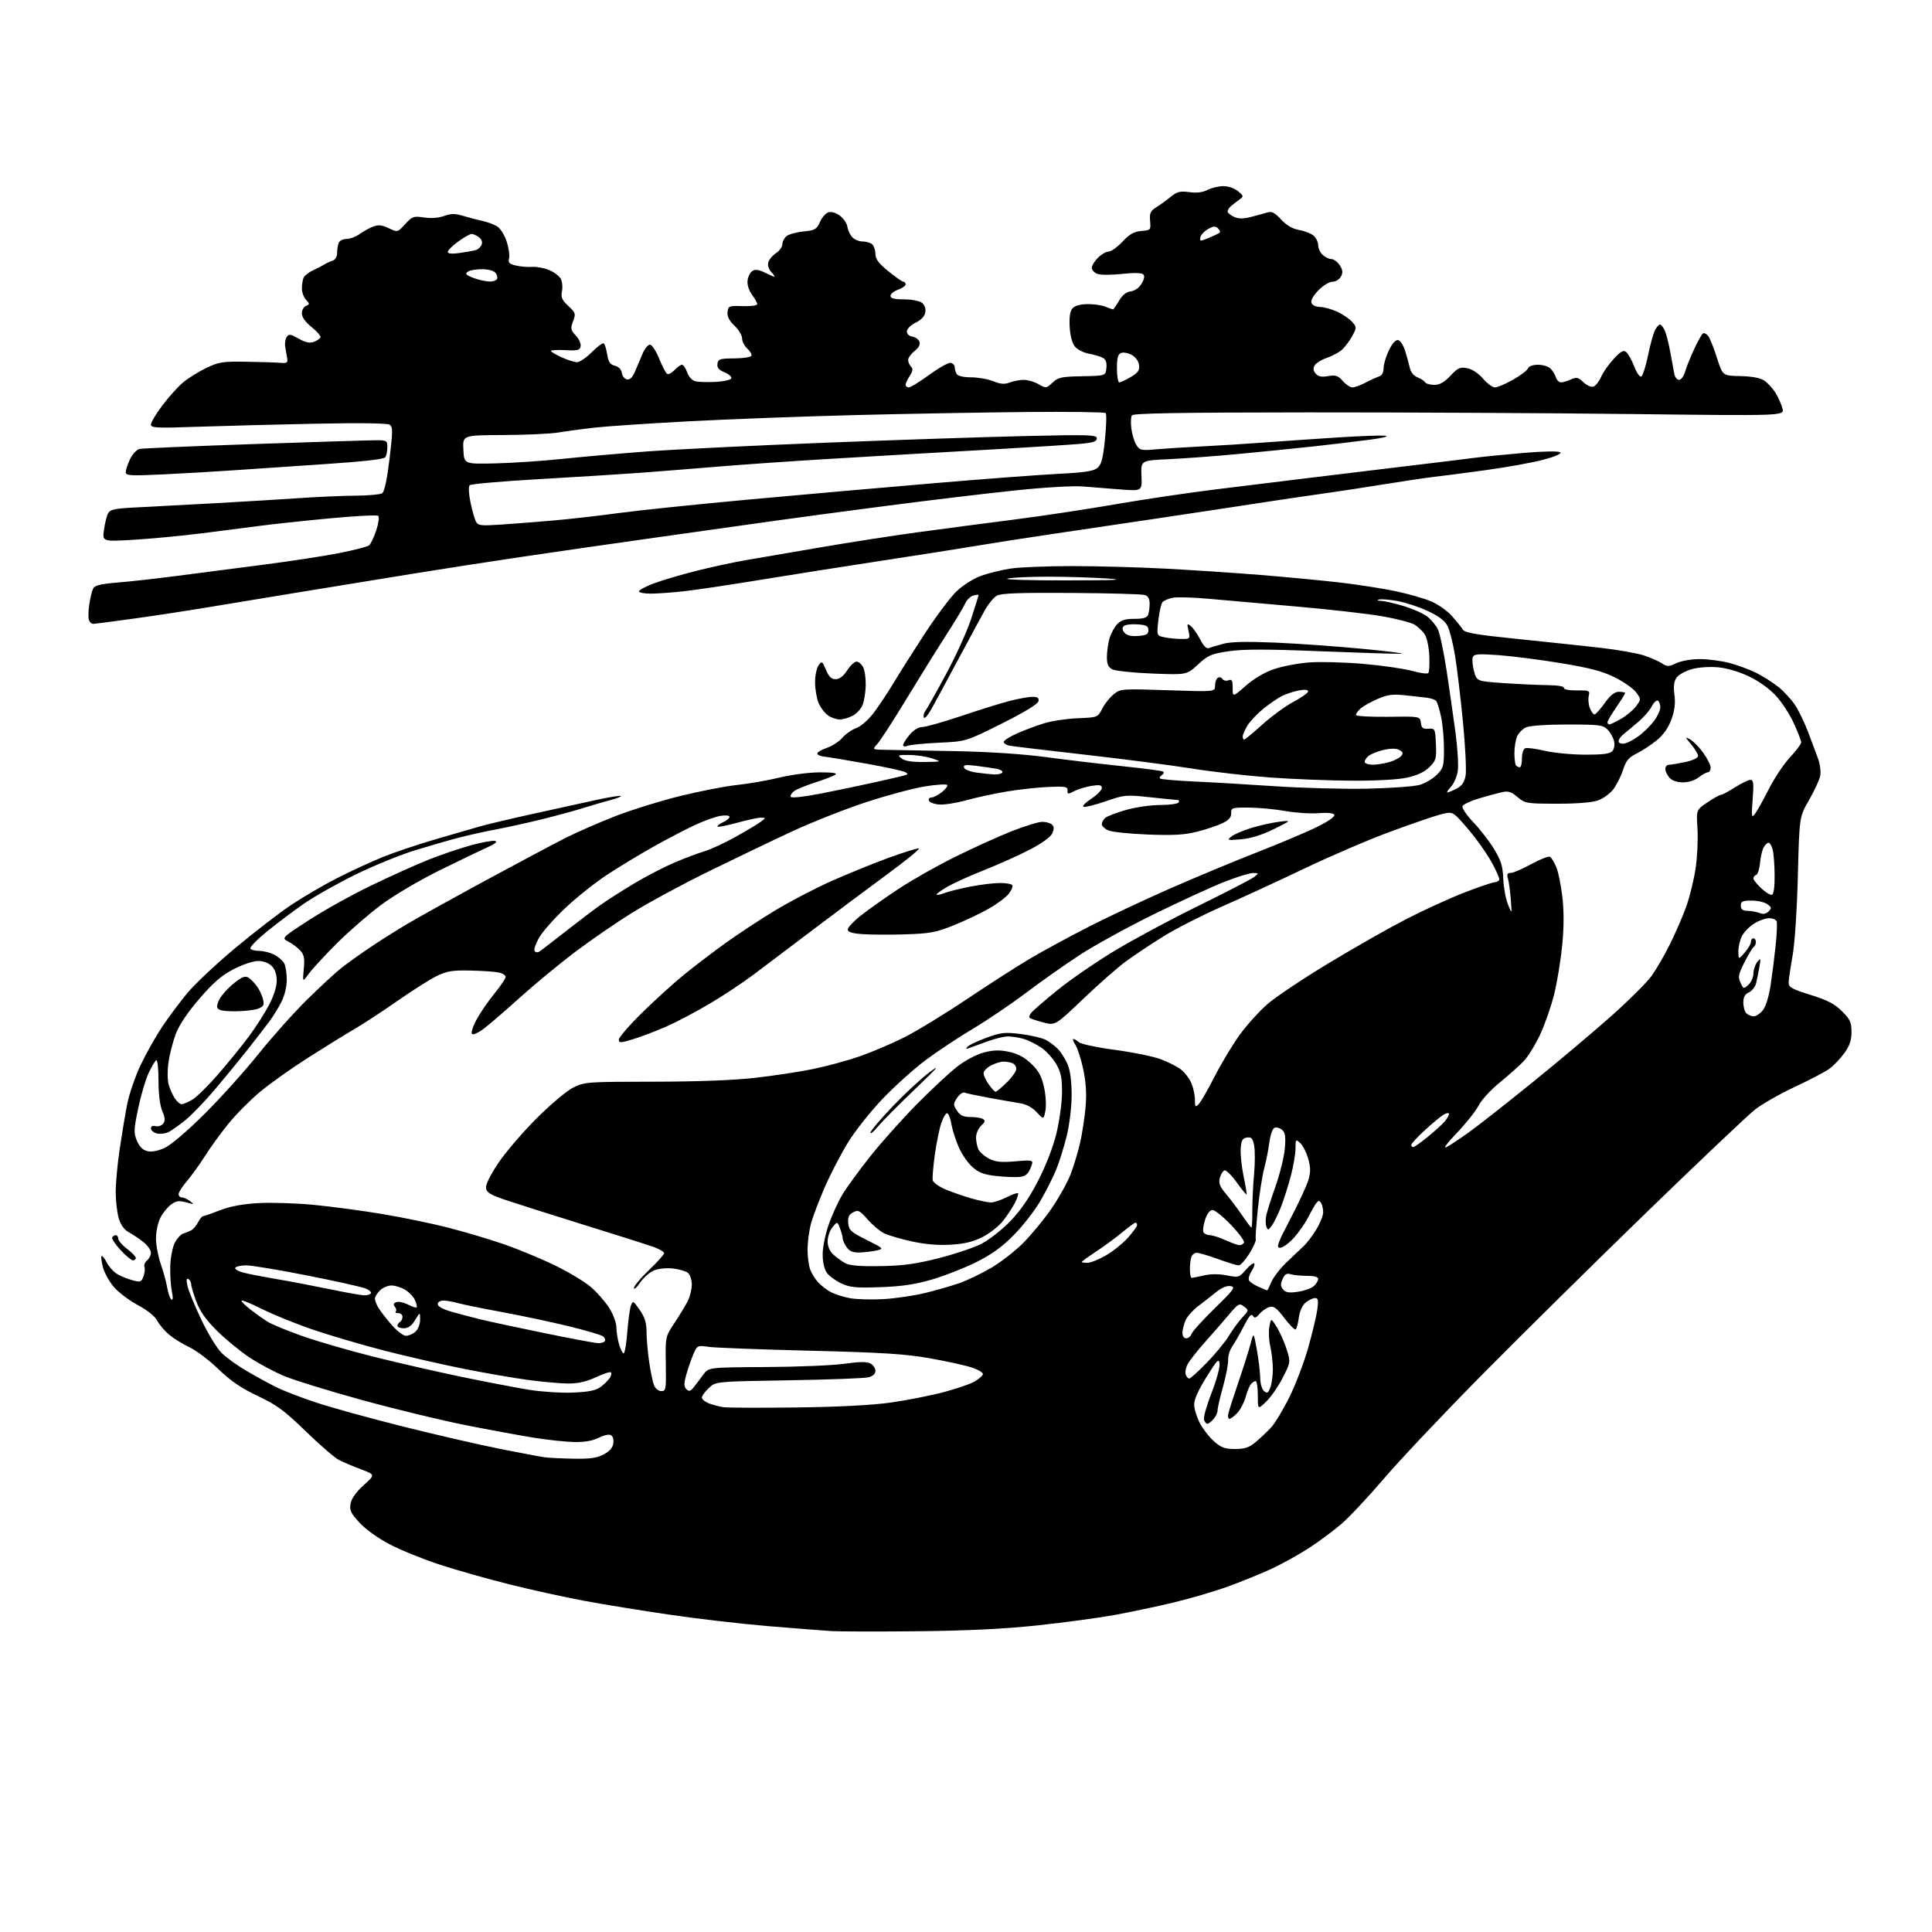 <?xml version="1.0" encoding="UTF-8" standalone="no"?>
<svg 
  version="1.1" 
  xmlns="http://www.w3.org/2000/svg" 
  xmlns:xlink="http://www.w3.org/1999/xlink" 
  xmlns:svg="http://www.w3.org/2000/svg"
  xmlns:rdf="http://www.w3.org/1999/02/22-rdf-syntax-ns#"
  xmlns:cc="http://creativecommons.org/ns#"
  xmlns:dc="http://purl.org/dc/elements/1.1/"
  viewBox="0 0 768 768"
  width="768"
  height="768"
>
<style>svg {background-color: white; }</style>"
<path stroke="none" fill="black" fill-rule="evenodd" d="M365.00,648.44C349.32,648.61 333.80,648.58 330.50,648.38C327.20,648.17 315.97,647.29 305.55,646.43C295.13,645.56 277.58,643.54 266.55,641.92C255.52,640.31 240.20,637.83 232.50,636.40C224.80,634.98 211.30,632.01 202.50,629.81C193.70,627.61 181.21,624.07 174.75,621.95C168.28,619.83 159.42,616.24 155.04,613.96C150.34,611.52 145.40,607.99 142.94,605.32C139.37,601.45 138.87,600.37 139.38,597.66C139.76,595.62 141.60,593.03 144.58,590.36C149.20,586.22 149.20,586.22 143.52,584.09C140.39,582.92 136.44,581.24 134.73,580.36C133.02,579.48 127.09,574.35 121.56,568.98C113.07,560.73 110.10,558.54 102.50,554.94C95.86,551.80 91.74,548.99 86.80,544.23C83.12,540.68 77.94,536.77 75.30,535.54C72.66,534.31 69.02,532.06 67.21,530.54C65.41,529.01 63.27,526.49 62.47,524.94C61.59,523.25 58.61,520.84 54.99,518.91C51.67,517.15 47.42,513.99 45.54,511.91C43.65,509.82 41.60,506.24 40.99,503.96C40.37,501.67 40.09,499.58 40.36,499.31C40.63,499.04 41.54,500.14 42.38,501.76C43.21,503.38 44.96,505.40 46.26,506.25C47.57,507.11 50.31,508.27 52.37,508.84C55.84,509.79 56.16,509.70 57.02,507.44C57.53,506.11 57.71,504.41 57.43,503.67C57.14,502.93 57.60,501.74 58.45,501.04C59.30,500.33 60.00,498.95 60.00,497.97C60.00,496.98 58.71,495.13 57.13,493.84C55.55,492.55 52.94,490.79 51.33,489.92C49.37,488.85 48.02,487.02 47.21,484.30C46.54,482.08 46.00,477.40 46.00,473.88C45.99,470.37 46.69,462.77 47.54,457.00C48.39,451.23 49.74,443.12 50.54,439.00C51.35,434.88 53.80,427.75 56.00,423.16C58.20,418.57 62.03,411.79 64.51,408.09C66.99,404.39 71.44,398.43 74.39,394.85C77.35,391.27 85.92,383.20 93.45,376.92C100.98,370.64 110.97,362.93 115.65,359.80C120.34,356.66 128.52,351.87 133.84,349.16C139.15,346.44 147.32,342.65 152.00,340.74C156.68,338.84 166.35,335.59 173.50,333.52C180.65,331.46 188.53,329.18 191.00,328.45C193.47,327.73 202.70,325.54 211.50,323.60C220.30,321.66 231.73,319.15 236.90,318.02C242.07,316.89 246.50,316.17 246.75,316.42C247.00,316.67 245.24,317.37 242.85,317.99C240.46,318.61 235.80,319.97 232.50,321.01C229.20,322.06 221.86,324.07 216.19,325.49C210.53,326.90 202.20,328.75 197.69,329.60C193.19,330.45 186.35,331.96 182.50,332.96C178.65,333.96 170.78,336.23 165.00,338.00C159.22,339.77 148.65,344.07 141.50,347.57C134.35,351.06 125.06,356.30 120.85,359.21C116.65,362.12 110.00,367.11 106.08,370.31C102.16,373.51 99.22,376.54 99.54,377.06C99.86,377.58 101.46,378.00 103.11,378.00C104.75,378.00 107.41,378.68 109.02,379.51C110.63,380.34 112.40,381.89 112.97,382.94C113.54,384.00 114.00,386.94 114.00,389.47C114.00,392.21 113.13,395.79 111.86,398.29C110.68,400.61 108.54,404.07 107.11,406.00C105.67,407.93 101.85,412.88 98.61,417.00C95.36,421.12 89.45,428.34 85.47,433.04C81.48,437.73 76.26,443.18 73.86,445.13C71.46,447.09 68.45,449.25 67.16,449.93C65.87,450.61 63.73,450.90 62.41,450.57C61.08,450.23 60.00,449.34 60.00,448.57C60.00,447.73 60.71,447.37 61.82,447.66C62.82,447.92 64.17,447.50 64.83,446.71C65.75,445.59 65.68,444.48 64.51,441.67C63.56,439.41 63.00,434.87 63.00,429.47C63.00,424.75 62.60,421.13 62.12,421.43C61.63,421.73 60.25,424.05 59.06,426.59C57.87,429.14 56.01,435.44 54.93,440.60C53.17,449.02 53.12,450.35 54.42,453.46C55.38,455.76 56.75,457.15 58.50,457.59C60.17,458.01 62.65,457.57 65.31,456.38C67.82,455.26 74.14,449.91 81.10,443.01C87.48,436.68 97.21,425.88 102.73,419.00C108.25,412.12 116.98,402.36 122.13,397.31C127.28,392.25 133.30,386.68 135.50,384.94C137.70,383.20 142.69,379.61 146.59,376.96C150.49,374.32 157.24,370.04 161.59,367.46C165.94,364.87 180.11,357.01 193.07,349.98C206.04,342.95 220.43,335.30 225.06,332.97C229.68,330.65 238.63,326.75 244.95,324.30C251.27,321.86 262.75,318.31 270.47,316.41C278.19,314.51 288.32,312.54 293.00,312.04C297.68,311.54 305.32,310.21 310.00,309.07C314.74,307.92 321.82,307.02 326.00,307.02C331.23,307.03 333.05,307.33 332.00,308.00C331.18,308.54 327.57,309.91 324.00,311.06C320.43,312.20 316.67,313.75 315.65,314.50C314.63,315.25 314.05,316.28 314.36,316.78C314.69,317.31 319.94,316.71 326.71,315.37C333.20,314.09 342.77,312.09 348.00,310.92C353.23,309.75 358.36,308.56 359.41,308.28C361.04,307.84 361.10,307.63 359.80,306.91C358.96,306.44 352.02,304.93 344.39,303.56C336.75,302.19 329.25,300.94 327.72,300.78C326.19,300.63 324.92,300.07 324.90,299.54C324.87,299.01 326.57,298.00 328.68,297.29C330.78,296.57 333.58,294.76 334.89,293.25C336.21,291.74 338.69,290.01 340.39,289.42C342.16,288.81 345.12,286.22 347.26,283.42C349.33,280.71 352.90,275.35 355.20,271.50C357.50,267.65 363.05,258.88 367.54,252.00C372.03,245.12 377.66,237.59 380.05,235.25C382.57,232.79 386.67,230.15 389.78,228.98C392.74,227.88 398.16,226.54 401.83,226.00C405.50,225.47 416.38,225.03 426.00,225.03C435.62,225.02 452.27,225.47 463.00,226.03C473.73,226.59 490.82,227.73 501.00,228.55C511.18,229.37 525.27,230.71 532.32,231.52C539.36,232.33 549.36,233.88 554.54,234.96C559.72,236.04 566.21,237.89 568.97,239.08C571.73,240.27 575.45,242.91 577.24,244.95C579.03,246.99 580.95,249.38 581.50,250.27C582.29,251.54 586.79,252.32 603.00,253.97C614.27,255.12 629.19,256.71 636.14,257.50C643.09,258.30 650.94,259.68 653.59,260.58C656.23,261.48 659.43,262.89 660.70,263.72C662.76,265.07 663.35,265.06 666.40,263.61C668.33,262.70 672.34,262.00 675.69,262.00C678.93,262.00 684.22,262.69 687.45,263.53C690.69,264.37 695.51,266.16 698.18,267.50C700.85,268.84 704.81,271.36 706.97,273.10C709.14,274.84 712.10,278.06 713.55,280.26C715.01,282.46 717.33,287.24 718.70,290.88C720.08,294.52 721.87,299.29 722.68,301.49C723.49,303.68 723.89,306.79 723.57,308.40C723.25,310.01 721.25,314.34 719.13,318.01C715.27,324.70 715.27,324.70 714.68,348.10C714.32,361.87 713.45,375.00 712.56,380.00C711.72,384.68 711.03,389.46 711.02,390.63C711.00,392.44 712.32,393.18 719.72,395.48C726.48,397.59 729.29,399.05 732.22,401.98C735.47,405.23 736.00,406.40 736.00,410.23C736.00,413.58 735.27,415.71 733.09,418.72C731.49,420.93 728.79,423.72 727.10,424.93C725.41,426.13 719.20,429.38 713.31,432.13C707.42,434.89 700.33,438.95 697.55,441.14C694.77,443.34 675.62,461.48 655.00,481.47C634.38,501.46 604.89,530.56 589.47,546.15C574.06,561.74 556.42,580.40 550.27,587.61C544.12,594.82 536.48,602.98 533.30,605.73C530.11,608.49 524.20,612.87 520.16,615.48C516.12,618.08 509.43,621.78 505.28,623.70C501.13,625.61 493.41,628.75 488.12,630.67C482.83,632.59 473.10,635.45 466.50,637.03C459.90,638.60 449.32,640.84 443.00,641.99C436.68,643.14 422.95,644.99 412.50,646.11C399.31,647.52 384.79,648.23 365.00,648.44zM228.02,579.85C234.61,579.97 237.32,579.58 240.02,578.14C242.42,576.85 243.60,575.46 243.82,573.63C244.01,571.99 243.57,570.77 242.66,570.42C241.85,570.11 239.68,570.64 237.84,571.59C235.67,572.72 232.40,573.29 228.50,573.24C225.20,573.19 218.00,572.43 212.50,571.56C207.00,570.68 194.62,568.41 185.00,566.50C175.38,564.59 156.93,560.12 144.00,556.56C131.07,553.01 117.20,548.74 113.17,547.07C109.14,545.41 102.82,542.04 99.14,539.59C95.45,537.14 89.66,532.39 86.28,529.03C81.88,524.68 79.53,521.36 78.06,517.43C76.93,514.40 76.00,511.29 76.00,510.52C76.00,509.75 75.50,508.81 74.89,508.43C74.12,507.95 74.00,508.76 74.51,511.12C74.91,512.98 77.37,519.00 79.98,524.50C82.58,530.00 86.24,536.00 88.11,537.83C89.97,539.67 94.42,542.88 98.00,544.96C101.58,547.05 106.77,549.90 109.55,551.29C112.32,552.69 119.44,555.45 125.37,557.43C131.29,559.41 146.79,563.71 159.82,566.97C172.84,570.24 190.25,574.25 198.50,575.90C206.75,577.54 214.85,579.07 216.50,579.29C218.15,579.52 223.33,579.77 228.02,579.85zM490.96,576.00C494.83,576.00 496.53,575.43 499.14,573.25C500.95,571.74 503.69,569.15 505.23,567.50C506.77,565.85 510.04,560.45 512.50,555.50C514.96,550.55 518.33,541.72 519.99,535.89C521.64,530.05 523.29,523.19 523.64,520.64C524.15,516.87 523.99,516.00 522.75,516.00C521.91,516.00 520.24,516.79 519.05,517.76C517.69,518.86 516.66,521.12 516.30,523.78C515.99,526.13 515.42,528.24 515.04,528.48C514.65,528.71 512.63,526.67 510.54,523.93C507.50,519.93 506.32,519.07 504.62,519.56C503.45,519.90 501.68,521.12 500.68,522.28C499.24,523.96 498.69,524.12 498.03,523.04C497.43,522.08 496.41,523.24 494.47,527.10C492.97,530.07 490.91,533.68 489.90,535.11C488.89,536.55 488.12,539.03 488.20,540.61C488.27,542.20 487.36,546.98 486.17,551.23C484.98,555.48 484.00,559.72 484.00,560.65C484.00,561.58 483.26,563.17 482.35,564.17C481.43,565.18 480.36,566.00 479.95,566.00C479.55,566.00 478.95,565.30 478.62,564.45C478.29,563.60 479.62,558.82 481.57,553.83C483.52,548.84 484.97,543.58 484.80,542.13C484.54,539.82 483.89,540.48 479.56,547.45C476.26,552.74 474.64,556.41 474.70,558.46C474.75,560.15 475.78,563.43 476.98,565.74C478.19,568.05 480.72,571.31 482.62,572.97C485.45,575.46 486.94,576.00 490.96,576.00zM488.71,564.00C488.19,564.00 488.01,562.99 488.32,561.75C488.62,560.51 490.47,554.77 492.44,549.00C494.40,543.23 496.53,536.48 497.17,534.00C498.34,529.50 498.34,529.50 499.61,536.50C500.31,540.35 500.90,545.36 500.94,547.63C500.97,549.99 501.63,552.28 502.48,552.99C503.71,554.01 504.14,553.76 504.98,551.54C505.54,550.07 505.99,546.76 505.98,544.18C505.96,541.61 505.50,537.54 504.95,535.15C504.40,532.76 504.24,529.24 504.60,527.34C505.25,523.87 505.25,523.87 507.61,527.68C508.91,529.78 510.66,533.75 511.51,536.50C513.03,541.47 513.02,541.54 509.92,547.65C508.21,551.03 505.27,555.28 503.40,557.10C500.00,560.39 500.00,560.39 500.00,554.70C500.00,551.56 499.61,549.00 499.12,549.00C498.64,549.00 497.79,549.56 497.23,550.25C496.67,550.94 495.73,553.25 495.15,555.39C494.56,557.53 493.09,560.34 491.87,561.64C490.65,562.94 489.23,564.00 488.71,564.00zM316.50,559.49C333.24,559.28 346.60,558.59 354.00,557.55C360.32,556.66 369.76,554.81 374.96,553.44C380.17,552.06 385.76,550.16 387.38,549.21C389.01,548.26 390.51,546.97 390.72,546.34C390.93,545.71 388.95,544.48 386.30,543.61C383.66,542.74 376.10,541.08 369.50,539.92C359.77,538.21 350.77,537.64 322.00,536.93C302.48,536.45 284.39,535.76 281.81,535.41C277.13,534.75 277.13,534.75 275.50,538.63C274.61,540.76 273.36,544.41 272.73,546.74C271.83,550.08 271.86,551.26 272.87,552.24C273.89,553.25 274.47,553.09 275.82,551.39C276.74,550.23 278.44,547.99 279.59,546.41C281.68,543.55 281.68,543.55 304.59,543.42C317.19,543.35 331.22,542.76 335.76,542.11C341.65,541.27 344.58,541.24 346.01,542.00C347.10,542.59 348.00,543.90 348.00,544.92C348.00,546.09 347.00,547.03 345.25,547.49C343.74,547.89 329.45,548.43 313.50,548.69C284.50,549.16 284.50,549.16 281.75,551.77C280.24,553.20 279.00,554.91 279.00,555.57C279.00,556.22 280.24,557.24 281.75,557.84C283.26,558.43 285.85,559.12 287.50,559.37C289.15,559.62 302.20,559.67 316.50,559.49zM227.87,553.57C234.13,553.30 236.89,552.73 238.80,551.30C240.20,550.26 241.81,548.66 242.39,547.75C242.96,546.84 243.17,545.84 242.86,545.53C242.55,545.21 239.86,546.09 236.90,547.47C233.18,549.20 229.79,549.98 226.00,549.97C222.97,549.97 215.78,549.33 210.00,548.56C204.22,547.79 192.53,545.76 184.00,544.05C175.47,542.34 161.53,539.14 153.00,536.95C144.47,534.76 131.88,531.07 125.00,528.75C118.12,526.44 108.79,522.68 104.25,520.40C99.71,518.12 96.00,516.62 96.00,517.05C96.00,517.48 97.69,519.13 99.75,520.71C101.81,522.30 104.79,524.41 106.37,525.40C107.95,526.40 114.06,528.93 119.94,531.02C125.83,533.12 138.71,536.86 148.57,539.33C158.43,541.80 174.38,545.44 184.00,547.43C193.62,549.42 205.55,551.69 210.50,552.49C215.45,553.28 223.27,553.77 227.87,553.57zM262.90,553.00C264.72,553.00 264.83,552.29 264.67,542.17C264.50,531.34 264.50,531.34 268.10,525.91C270.08,522.93 272.44,519.05 273.35,517.29C274.26,515.54 275.00,512.56 275.00,510.67C275.00,508.79 274.32,506.68 273.50,506.00C272.67,505.31 269.98,504.53 267.52,504.25C264.96,503.96 261.71,504.29 259.95,505.02C258.26,505.72 255.77,507.91 254.44,509.88C253.10,511.85 252.00,512.81 252.00,512.01C252.00,511.21 254.70,507.98 258.00,504.84C261.30,501.70 264.00,498.69 264.00,498.15C264.00,497.61 262.09,496.49 259.75,495.66C257.41,494.83 245.15,490.94 232.50,487.01C219.85,483.08 205.90,478.65 201.50,477.18C195.03,475.01 193.44,474.08 193.19,472.30C192.99,470.93 194.86,467.14 198.11,462.30C200.98,458.01 207.87,449.98 213.42,444.46C219.19,438.72 225.46,433.47 228.07,432.21C232.43,430.10 233.84,430.00 259.57,429.99C276.74,429.98 291.34,429.44 299.85,428.49C307.19,427.67 317.62,426.10 323.03,424.99C328.45,423.89 336.84,421.61 341.69,419.93C346.53,418.25 354.53,414.85 359.45,412.37C364.38,409.89 375.63,403.02 384.45,397.10C393.28,391.19 404.55,383.96 409.50,381.04C414.45,378.11 424.80,372.49 432.50,368.55C440.20,364.61 454.82,357.72 465.00,353.25C475.18,348.78 491.01,342.19 500.18,338.61C509.36,335.02 520.07,330.48 523.97,328.51C528.23,326.37 530.81,324.50 530.41,323.85C530.00,323.19 527.58,322.96 524.12,323.25C521.03,323.51 515.12,323.13 511.00,322.40C506.88,321.67 500.31,321.05 496.42,321.03C489.71,321.00 489.35,321.12 489.42,323.25C489.48,324.87 488.52,325.98 486.00,327.21C484.07,328.15 479.57,329.67 476.00,330.58C470.94,331.87 466.61,332.13 456.50,331.75C449.35,331.48 442.26,330.76 440.75,330.15C439.24,329.55 438.00,328.42 438.00,327.65C438.00,326.88 438.63,325.72 439.40,325.08C440.18,324.44 443.89,323.03 447.65,321.96C451.41,320.88 457.51,320.00 461.19,320.00C464.87,320.00 468.16,319.55 468.50,319.00C468.84,318.45 468.66,318.00 468.10,318.00C467.54,318.00 462.62,317.52 457.18,316.92C447.65,315.89 447.00,315.94 439.61,318.50C435.39,319.95 431.39,320.96 430.73,320.74C430.07,320.52 431.43,319.08 433.76,317.54C436.09,316.00 438.00,314.06 438.00,313.24C438.00,312.05 437.16,311.88 433.90,312.40C431.64,312.76 428.54,313.70 427.01,314.49C424.49,315.80 424.25,315.77 424.37,314.22C424.48,312.71 423.58,312.54 417.00,312.81C412.88,312.98 405.45,313.78 400.50,314.59C395.55,315.40 388.23,316.97 384.23,318.09C380.23,319.21 375.31,319.98 373.30,319.81C371.30,319.64 369.47,318.94 369.24,318.25C369.02,317.56 369.49,317.00 370.28,317.00C371.08,317.00 372.92,316.06 374.37,314.92C375.83,313.78 376.80,312.49 376.53,312.05C376.27,311.62 372.31,311.87 367.73,312.60C363.16,313.33 352.69,316.13 344.46,318.82C336.23,321.51 322.98,326.74 315.00,330.44C307.02,334.14 291.95,341.37 281.50,346.50C271.05,351.63 257.38,359.02 251.13,362.93C244.87,366.83 234.75,373.80 228.63,378.41C222.51,383.03 212.83,391.01 207.12,396.15C201.41,401.29 194.88,406.94 192.62,408.69C190.34,410.46 188.12,411.50 187.64,411.03C187.16,410.56 187.97,407.99 189.47,405.24C190.95,402.52 194.15,397.87 196.58,394.90C199.01,391.94 201.00,388.98 201.00,388.34C201.00,387.69 199.76,386.90 198.25,386.58C196.74,386.26 191.68,385.91 187.00,385.81C179.88,385.65 177.71,386.00 173.65,387.97C170.98,389.26 164.04,393.65 158.23,397.71C152.42,401.78 144.71,406.84 141.09,408.95C137.46,411.07 129.10,416.24 122.50,420.44C115.90,424.64 107.30,430.75 103.38,434.01C99.47,437.28 93.80,443.00 90.78,446.73C87.76,450.45 83.59,456.20 81.50,459.50C79.42,462.80 76.20,467.27 74.36,469.43C72.51,471.59 71.00,473.95 71.00,474.68C71.00,475.41 71.59,476.00 72.31,476.00C73.03,476.00 74.49,476.66 75.56,477.47C77.33,478.81 77.19,478.85 74.00,477.96C71.15,477.17 70.04,477.33 68.00,478.82C66.62,479.82 64.71,482.19 63.75,484.07C62.79,485.96 62.00,489.65 62.00,492.27C62.00,494.90 62.86,499.48 63.90,502.46C64.95,505.43 66.11,509.69 66.49,511.93C66.87,514.16 67.61,516.26 68.15,516.59C68.77,516.98 68.83,515.80 68.31,513.35C67.87,511.23 67.58,506.73 67.68,503.34C67.78,499.95 68.59,495.76 69.48,494.03C70.37,492.31 71.87,490.66 72.80,490.38C73.74,490.09 75.17,489.51 76.00,489.08C76.83,488.65 78.05,487.22 78.72,485.90C79.39,484.58 80.29,483.48 80.72,483.46C81.15,483.44 84.20,482.37 87.50,481.09C91.57,479.51 96.47,478.60 102.74,478.25C107.82,477.96 117.72,478.28 124.74,478.95C131.76,479.63 143.98,481.26 151.89,482.58C159.81,483.90 171.51,486.31 177.89,487.94C184.28,489.56 194.22,492.51 200.00,494.50C205.78,496.49 215.00,500.30 220.50,502.97C226.00,505.64 232.48,509.54 234.91,511.63C237.33,513.71 240.59,517.44 242.16,519.91C243.72,522.37 245.00,525.77 245.01,527.45C245.01,529.13 245.48,532.19 246.05,534.25C246.63,536.31 247.46,538.00 247.90,538.00C248.34,538.00 249.00,534.22 249.35,529.59C249.71,524.96 250.36,520.20 250.80,519.00C251.57,516.94 251.75,517.03 254.30,520.72C256.31,523.61 257.00,525.83 257.00,529.36C257.00,531.98 257.47,537.35 258.04,541.31C258.61,545.26 259.50,549.51 260.02,550.75C260.54,551.99 261.83,553.00 262.90,553.00zM472.75,548.00C473.19,548.00 476.31,545.19 479.67,541.75C483.03,538.31 487.01,533.48 488.51,531.00C490.01,528.52 492.42,525.23 493.87,523.68C496.47,520.88 496.48,520.83 494.50,519.35C492.63,517.95 492.24,518.16 488.50,522.61C486.30,525.22 482.02,530.13 479.00,533.51C475.98,536.90 472.88,540.84 472.12,542.27C471.36,543.70 471.00,545.57 471.34,546.43C471.67,547.29 472.30,548.00 472.75,548.00zM237.69,533.92C238.90,533.97 240.13,533.60 240.43,533.11C240.73,532.63 240.42,531.78 239.74,531.23C239.06,530.68 232.88,528.86 226.00,527.18C219.12,525.50 207.15,522.96 199.39,521.54C191.63,520.11 183.76,518.50 181.90,517.97C180.04,517.44 177.50,517.00 176.26,517.00C174.97,517.00 174.00,517.61 174.00,518.43C174.00,519.29 176.07,520.45 179.25,521.37C182.14,522.20 187.43,523.60 191.00,524.47C194.57,525.34 206.05,527.81 216.50,529.95C226.95,532.10 236.49,533.88 237.69,533.92zM471.53,532.00C472.37,532.00 473.33,531.21 473.65,530.25C473.98,529.29 478.13,524.71 482.87,520.08C490.57,512.56 491.25,511.61 489.20,511.25C487.72,510.99 485.63,511.86 483.38,513.67C481.45,515.23 478.21,517.76 476.18,519.30C474.16,520.84 471.96,523.31 471.30,524.80C470.63,526.28 470.07,528.51 470.05,529.75C470.02,531.12 470.60,532.00 471.53,532.00zM161.37,531.00C162.45,531.00 164.17,530.26 165.17,529.35C166.19,528.42 167.00,526.33 167.00,524.60C166.99,521.50 166.99,521.50 165.01,524.75C163.62,527.03 162.28,528.00 160.51,528.00C159.13,528.00 158.00,527.58 158.00,527.06C158.00,526.54 158.45,525.84 159.00,525.50C159.55,525.16 160.00,524.23 160.00,523.44C160.00,522.65 159.25,522.00 158.33,522.00C157.42,522.00 156.96,521.70 157.32,521.34C157.69,520.98 157.53,520.13 156.97,519.46C156.25,518.59 156.41,518.06 157.54,517.62C158.41,517.29 160.49,517.72 162.16,518.58C163.82,519.44 165.39,519.95 165.63,519.70C165.87,519.46 165.57,518.15 164.95,516.79C164.33,515.44 162.56,513.58 161.01,512.67C159.46,511.75 157.02,511.00 155.60,511.00C154.17,511.00 152.10,511.90 151.00,513.00C149.90,514.10 149.02,515.56 149.04,516.25C149.05,516.94 149.62,518.46 150.29,519.64C150.95,520.82 153.28,523.86 155.45,526.39C157.66,528.98 160.26,531.00 161.37,531.00zM351.02,516.43C355.70,516.17 363.13,515.10 367.52,514.04C371.91,512.98 378.07,511.21 381.21,510.12C384.35,509.03 390.07,506.30 393.92,504.05C397.77,501.80 403.55,497.31 406.77,494.07C409.99,490.83 415.00,484.74 417.91,480.54C420.81,476.34 424.23,470.24 425.50,466.99C426.78,463.73 428.51,458.02 429.36,454.29C430.20,450.55 431.18,444.12 431.54,440.00C431.98,434.79 431.70,430.25 430.62,425.11C429.75,421.05 428.35,416.66 427.50,415.36C426.65,414.06 426.27,413.00 426.65,413.00C427.03,413.00 428.05,413.60 428.92,414.32C429.79,415.05 436.25,416.42 443.29,417.35C450.32,418.29 458.50,419.96 461.45,421.07C464.41,422.18 468.05,424.04 469.54,425.21C471.03,426.38 472.86,428.82 473.62,430.64C474.38,432.45 475.00,435.40 475.00,437.18C475.00,440.05 475.17,440.26 476.48,438.95C477.29,438.14 480.16,433.17 482.84,427.91C485.53,422.65 490.05,415.16 492.88,411.25C495.72,407.35 500.70,401.86 503.94,399.05C507.18,396.25 518.08,388.97 528.17,382.88C538.25,376.79 552.03,368.96 558.79,365.47C565.55,361.98 575.83,357.26 581.64,354.99C587.45,352.72 593.06,350.80 594.10,350.72C595.15,350.64 596.00,350.10 596.00,349.53C596.00,348.95 594.81,346.24 593.36,343.49C591.91,340.75 588.59,335.80 585.97,332.50C583.36,329.20 580.25,325.62 579.06,324.55C577.12,322.80 576.46,322.73 572.34,323.83C569.83,324.50 560.97,327.56 552.64,330.62C544.31,333.68 529.01,340.24 518.63,345.20C508.26,350.16 493.41,357.01 485.63,360.42C477.86,363.83 467.42,369.16 462.42,372.26C457.43,375.37 450.68,379.87 447.42,382.27C444.17,384.68 436.55,391.37 430.50,397.16C419.50,407.67 419.50,407.67 414.67,406.42C412.01,405.73 409.58,404.91 409.27,404.61C408.97,404.30 409.29,403.36 409.99,402.52C410.69,401.67 415.36,397.65 420.38,393.57C425.40,389.50 435.55,382.50 442.95,378.03C450.34,373.56 465.42,365.46 476.45,360.05C487.48,354.63 497.40,349.50 498.50,348.63C500.47,347.09 500.47,347.06 498.12,347.03C496.82,347.01 491.64,348.61 486.62,350.58C481.61,352.56 468.95,358.37 458.50,363.51C448.05,368.65 434.77,375.96 429.00,379.75C423.23,383.54 413.69,390.26 407.81,394.70C401.93,399.14 392.41,405.57 386.65,409.01C380.88,412.44 372.39,418.09 367.76,421.56C363.14,425.03 355.47,431.95 350.73,436.93C345.99,441.91 339.86,449.64 337.12,454.10C334.37,458.57 330.23,466.53 327.92,471.80C325.61,477.07 323.11,483.66 322.37,486.44C321.63,489.22 321.02,493.83 321.01,496.68C321.01,499.54 321.48,503.14 322.07,504.68C322.65,506.23 324.12,508.56 325.32,509.85C326.52,511.13 328.81,512.87 330.40,513.70C332.00,514.53 335.37,515.59 337.90,516.05C340.43,516.51 346.33,516.68 351.02,516.43zM144.69,514.92C145.90,514.96 147.13,514.60 147.43,514.12C147.73,513.63 146.74,512.74 145.24,512.15C143.73,511.55 133.34,509.25 122.13,507.03C110.93,504.81 100.05,503.00 97.94,503.00C95.84,503.00 93.85,503.43 93.53,503.95C93.20,504.48 94.64,505.35 96.72,505.88C98.80,506.42 104.78,507.58 110.00,508.47C115.22,509.35 124.67,511.15 131.00,512.46C137.32,513.77 143.49,514.88 144.69,514.92zM515.94,513.50C518.45,513.13 521.29,512.12 522.25,511.26C523.21,510.39 524.00,509.12 524.00,508.43C524.00,507.60 522.47,507.17 519.55,507.17C517.10,507.17 514.18,506.87 513.06,506.52C511.50,506.03 510.74,506.48 509.86,508.41C508.96,510.39 509.00,511.29 510.05,512.56C511.09,513.82 512.38,514.02 515.94,513.50zM503.74,512.96C503.87,512.98 504.61,511.48 505.38,509.63C506.16,507.77 508.84,504.28 511.34,501.88C513.85,499.47 516.93,496.54 518.20,495.37C519.46,494.20 521.74,491.22 523.25,488.74C524.76,486.27 525.99,483.17 525.98,481.87C525.98,480.57 525.60,478.92 525.15,478.20C524.47,477.14 524.14,477.14 523.28,478.20C522.71,478.92 521.27,481.43 520.08,483.80C518.89,486.16 516.31,489.87 514.34,492.05C512.38,494.22 509.91,496.00 508.85,496.00C507.20,496.00 507.76,494.42 512.89,484.63C516.17,478.37 519.39,471.42 520.07,469.17C521.03,465.94 521.03,464.17 520.03,460.60C519.33,458.12 517.92,455.33 516.88,454.40C515.07,452.75 515.00,452.83 514.98,456.60C514.97,458.74 514.13,463.65 513.11,467.50C512.09,471.35 510.36,476.81 509.27,479.63C508.18,482.45 506.56,485.79 505.68,487.05C504.27,489.07 503.99,489.14 503.42,487.66C503.07,486.73 503.03,484.74 503.33,483.24C503.63,481.73 505.32,476.45 507.07,471.50C508.82,466.55 510.47,459.79 510.75,456.47C511.13,451.73 510.90,450.16 509.63,449.11C508.75,448.38 507.41,448.01 506.65,448.30C505.87,448.60 504.98,451.11 504.58,454.16C504.20,457.10 503.27,461.75 502.53,464.50C501.78,467.25 500.65,474.48 500.02,480.56C499.39,486.64 499.01,492.10 499.19,492.68C499.36,493.27 498.20,495.83 496.60,498.38C495.01,500.92 493.13,503.00 492.41,503.00C491.70,503.00 488.00,501.88 484.19,500.50C480.38,499.12 476.57,498.00 475.74,498.00C474.90,498.00 473.94,498.71 473.61,499.58C473.27,500.45 473.00,502.70 473.00,504.58C473.00,506.46 473.34,507.99 473.75,507.98C474.16,507.96 476.37,507.52 478.66,506.99C481.31,506.38 484.59,506.37 487.66,506.98C492.35,507.90 492.59,507.83 495.23,504.78C496.73,503.04 498.23,501.90 498.56,502.23C498.89,502.56 498.41,503.97 497.49,505.37C496.58,506.77 496.15,508.43 496.53,509.05C496.92,509.68 498.65,510.81 500.37,511.56C502.09,512.31 503.61,512.94 503.74,512.96zM350.00,511.67C340.16,512.02 337.91,511.80 334.38,510.15C332.12,509.09 329.53,507.17 328.63,505.89C327.64,504.47 327.01,501.59 327.02,498.53C327.03,495.76 328.13,490.42 329.46,486.65C330.79,482.88 333.29,477.47 335.01,474.63C336.74,471.78 341.72,464.97 346.09,459.48C350.46,453.99 358.77,444.70 364.55,438.84C370.34,432.98 377.56,426.27 380.59,423.93C383.78,421.47 388.22,419.13 391.15,418.37C394.97,417.38 397.40,417.32 401.16,418.13C404.59,418.86 407.29,420.31 409.94,422.85C412.88,425.66 414.05,427.80 415.01,432.13C415.71,435.27 415.96,439.39 415.58,441.43C414.89,445.10 414.89,445.10 412.12,442.13C410.33,440.21 407.95,438.94 405.42,438.54C403.26,438.20 397.74,437.24 393.14,436.39C388.55,435.55 384.19,434.63 383.47,434.35C382.74,434.07 381.39,435.00 380.46,436.42C378.89,438.82 378.89,439.18 380.41,441.50C381.67,443.42 382.91,444.00 385.77,444.02C387.82,444.02 390.07,444.39 390.77,444.84C391.75,445.46 391.57,446.08 390.02,447.48C388.88,448.52 388.00,450.57 388.00,452.22C388.00,453.82 388.46,456.00 389.03,457.06C389.60,458.11 391.49,459.72 393.23,460.62C395.71,461.90 397.99,462.13 403.70,461.64C411.00,461.03 411.00,461.03 409.68,464.26C408.69,466.71 407.65,467.58 405.44,467.84C403.83,468.03 399.67,467.88 396.19,467.50C391.22,466.97 389.17,466.21 386.56,463.92C384.74,462.32 382.27,458.72 381.06,455.91C379.85,453.11 378.54,448.94 378.15,446.66C377.76,444.37 377.01,442.51 376.47,442.51C375.94,442.52 374.89,444.32 374.15,446.51C373.41,448.71 372.27,454.32 371.61,459.00C370.96,463.68 370.58,468.24 370.77,469.15C370.96,470.06 373.22,471.69 375.80,472.79C378.39,473.88 383.04,475.50 386.15,476.39C389.26,477.27 392.77,478.00 393.94,478.00C395.12,478.00 397.91,477.07 400.14,475.93C402.37,474.79 404.41,474.08 404.67,474.34C404.93,474.60 404.38,476.32 403.44,478.16C402.50,480.00 400.38,483.21 398.74,485.29C397.11,487.38 393.45,490.27 390.63,491.71C386.88,493.62 383.47,494.45 377.96,494.78C372.95,495.08 367.77,494.65 362.46,493.48C358.08,492.52 353.15,491.08 351.50,490.28C349.85,489.49 346.89,487.01 344.93,484.78C341.72,481.14 341.14,480.85 339.12,481.93C337.40,482.85 336.95,483.86 337.19,486.26C337.47,489.04 338.29,489.78 344.50,492.89C351.34,496.30 351.43,496.40 348.50,497.07C346.85,497.45 343.84,497.82 341.81,497.88C339.04,497.97 337.72,497.44 336.56,495.78C335.70,494.56 335.00,493.01 335.00,492.34C335.00,491.68 334.52,489.86 333.92,488.32C332.84,485.50 332.84,485.50 330.92,487.86C329.87,489.16 329.00,491.67 329.00,493.44C329.00,495.50 329.81,497.39 331.25,498.70C332.49,499.83 334.62,501.37 336.00,502.13C337.78,503.10 341.81,503.44 350.00,503.30C358.96,503.15 364.05,502.46 373.05,500.17C379.40,498.56 387.05,496.00 390.05,494.48C393.05,492.96 398.20,488.94 401.50,485.55C405.61,481.32 409.12,476.24 412.63,469.44C415.73,463.43 418.61,456.00 419.92,450.66C421.11,445.80 422.12,438.54 422.16,434.52C422.23,428.65 421.80,426.41 419.95,423.12C418.68,420.87 416.00,417.89 413.99,416.49C411.97,415.10 408.79,413.51 406.92,412.98C405.05,412.44 402.26,412.00 400.73,412.00C399.20,412.00 395.60,412.85 392.73,413.89C389.85,414.92 386.60,416.11 385.50,416.53C383.95,417.12 383.75,417.02 384.63,416.07C385.25,415.39 388.67,413.78 392.22,412.49C397.96,410.41 399.48,410.25 405.84,411.05C409.77,411.54 414.23,412.59 415.75,413.38C417.26,414.17 419.49,415.87 420.70,417.17C421.91,418.47 423.60,421.19 424.45,423.23C425.43,425.57 426.00,429.99 425.99,435.22C425.99,439.97 425.16,446.91 424.05,451.50C422.98,455.90 421.07,462.01 419.80,465.07C418.54,468.13 415.70,473.73 413.50,477.50C411.30,481.28 406.57,487.33 403.00,490.95C398.26,495.75 394.20,498.67 388.00,501.76C383.32,504.08 375.45,507.17 370.50,508.62C363.82,510.57 358.54,511.36 350.00,511.67zM432.25,501.99C433.49,501.99 436.77,500.68 439.55,499.09C442.32,497.49 446.26,494.35 448.30,492.09C450.33,489.84 452.00,487.55 452.00,487.00C452.00,486.45 451.72,486.00 451.39,486.00C451.05,486.00 448.69,487.73 446.14,489.85C443.59,491.97 438.91,495.41 435.75,497.49C432.59,499.58 430.00,501.44 430.00,501.64C430.00,501.84 431.01,502.00 432.25,501.99zM52.85,501.00C52.21,501.00 49.97,499.14 47.87,496.86C45.77,494.59 44.29,492.34 44.59,491.86C44.88,491.39 45.54,491.00 46.06,491.00C46.58,491.00 47.00,491.62 47.00,492.38C47.00,493.14 48.58,494.96 50.50,496.43C52.42,497.90 54.00,499.53 54.00,500.05C54.00,500.57 53.48,501.00 52.85,501.00zM492.69,494.98C493.35,494.99 494.16,494.55 494.50,493.99C494.85,493.44 492.56,490.29 489.41,486.99C486.27,483.70 482.94,481.00 482.01,481.00C480.93,481.00 479.85,482.41 479.04,484.89C478.33,487.03 478.06,489.28 478.43,489.89C478.81,490.50 479.94,491.00 480.95,491.00C481.96,491.00 484.74,491.89 487.14,492.98C489.54,494.07 492.04,494.97 492.69,494.98zM497.47,488.00C497.67,488.00 497.83,484.96 497.82,481.25C497.80,477.54 498.12,471.01 498.51,466.74C498.90,462.47 498.92,457.38 498.55,455.43C498.00,452.50 497.50,451.93 495.69,452.19C493.91,452.44 493.44,453.26 493.20,456.55C493.04,458.78 493.55,463.73 494.35,467.55C495.14,471.37 495.67,474.63 495.52,474.79C495.37,474.95 493.60,472.79 491.58,469.97C489.56,467.16 487.39,465.04 486.76,465.25C486.13,465.46 485.29,466.81 484.91,468.25C484.35,470.35 484.86,471.65 487.42,474.69C489.19,476.79 492.09,480.64 493.87,483.25C495.64,485.86 497.26,488.00 497.47,488.00zM575.00,456.00C576.38,455.30 580.56,452.52 584.30,449.82C588.04,447.12 599.51,438.09 609.80,429.76C620.08,421.43 634.02,409.68 640.78,403.65C647.53,397.62 654.56,390.62 656.41,388.10C658.25,385.57 661.56,379.90 663.75,375.50C665.95,371.10 668.89,364.31 670.30,360.40C671.70,356.50 673.39,349.60 674.05,345.08C674.71,340.55 675.04,333.49 674.77,329.39C674.30,321.94 674.30,321.94 678.70,318.97C681.12,317.34 683.51,316.00 684.02,316.00C684.52,316.00 687.06,314.65 689.66,313.00C692.26,311.35 695.04,310.00 695.84,310.00C697.03,310.00 697.19,311.38 696.71,317.75C696.18,324.82 696.27,325.32 697.65,323.50C698.48,322.40 700.96,317.96 703.15,313.63C705.35,309.30 709.13,303.63 711.57,301.03C714.01,298.42 716.00,295.77 716.00,295.12C716.00,294.48 714.70,291.08 713.10,287.57C711.51,284.05 708.30,279.11 705.96,276.57C703.42,273.82 699.11,270.72 695.24,268.88C691.31,267.00 686.48,265.58 682.91,265.26C679.50,264.95 675.14,265.26 672.48,266.01C669.97,266.71 667.26,268.22 666.45,269.37C665.41,270.86 665.17,272.81 665.62,276.17C666.06,279.52 665.72,282.35 664.43,285.93C663.21,289.31 661.30,292.05 658.63,294.24C656.45,296.03 652.85,298.40 650.65,299.50C647.42,301.11 646.37,302.37 645.20,306.00C644.40,308.48 642.68,311.93 641.38,313.67C640.08,315.41 637.33,317.44 635.26,318.17C632.88,319.01 626.88,319.49 618.92,319.49C606.80,319.47 606.24,319.38 603.21,316.83C600.59,314.63 599.53,314.32 596.79,314.97C594.98,315.39 590.88,316.51 587.68,317.46C584.49,318.41 581.64,319.77 581.36,320.49C581.09,321.22 583.04,324.10 585.71,326.90C588.38,329.69 592.09,334.49 593.95,337.56C596.68,342.06 597.37,344.33 597.57,349.32C597.71,352.72 598.54,357.30 599.43,359.50C601.03,363.50 601.03,363.50 600.56,357.50C600.30,354.20 599.79,350.49 599.43,349.25C598.92,347.51 599.17,347.00 600.55,347.00C601.53,347.00 605.21,345.42 608.73,343.48C612.25,341.55 615.60,340.25 616.17,340.60C616.74,340.96 617.86,342.81 618.66,344.73C619.46,346.64 620.55,352.03 621.08,356.71C621.72,362.38 621.70,368.76 620.99,375.86C620.41,381.71 619.01,390.32 617.86,395.00C616.72,399.68 614.24,406.88 612.34,411.00C610.45,415.12 607.46,420.00 605.70,421.83C603.94,423.66 599.64,427.49 596.15,430.33C592.65,433.17 588.87,437.30 587.75,439.50C586.62,441.70 582.73,446.60 579.10,450.39C575.16,454.50 573.51,456.76 575.00,456.00zM561.77,456.00C562.19,456.00 564.78,454.18 567.52,451.95C570.26,449.72 573.29,446.97 574.25,445.84C575.21,444.71 576.00,443.36 576.00,442.85C576.00,442.32 575.20,442.36 574.10,442.95C573.06,443.50 569.68,446.27 566.60,449.08C563.52,451.90 561.00,454.61 561.00,455.10C561.00,455.60 561.35,456.00 561.77,456.00zM349.02,447.79C347.36,449.81 346.00,450.93 346.00,450.28C346.00,449.63 349.92,444.98 354.72,439.94C359.51,434.91 366.15,428.74 369.47,426.25C374.06,422.79 372.69,424.39 363.77,432.91C357.32,439.08 350.69,445.77 349.02,447.79zM72.27,438.93C72.95,438.89 74.85,438.07 76.50,437.11C78.15,436.14 82.79,431.56 86.81,426.93C90.83,422.29 96.29,415.57 98.94,412.00C101.59,408.43 105.16,402.85 106.88,399.61C108.82,395.95 110.00,392.25 110.00,389.86C110.00,387.33 109.31,385.31 108.00,384.00C106.78,382.78 104.67,382.00 102.59,382.00C100.69,382.00 96.38,383.45 92.87,385.26C88.07,387.75 84.83,390.54 79.27,397.00C74.56,402.46 71.23,407.43 69.89,410.99C68.74,414.02 67.43,419.09 66.98,422.26C66.51,425.50 66.54,429.39 67.04,431.14C67.53,432.85 68.63,435.32 69.49,436.62C70.35,437.93 71.60,438.97 72.27,438.93zM395.78,434.00C396.13,434.00 398.12,432.33 400.21,430.30C402.29,428.26 404.00,425.83 404.00,424.90C404.00,423.97 403.29,422.94 402.42,422.61C401.55,422.27 399.95,422.00 398.87,422.00C397.79,422.00 395.57,422.69 393.95,423.53C392.33,424.36 391.00,425.76 391.00,426.62C391.00,427.48 391.93,429.50 393.07,431.10C394.21,432.69 395.42,434.00 395.78,434.00zM251.75,413.07C246.59,414.64 246.00,414.66 246.00,413.24C246.00,412.37 250.16,407.57 255.25,402.56C260.34,397.56 267.88,390.72 272.00,387.37C276.12,384.03 283.55,378.37 288.50,374.81C293.45,371.25 302.23,365.48 308.00,361.99C313.77,358.49 323.68,353.31 330.00,350.47C336.32,347.63 346.63,343.42 352.91,341.12C359.19,338.82 364.75,337.08 365.27,337.26C365.79,337.43 360.43,341.83 353.36,347.04C346.29,352.24 333.07,362.11 324.00,368.96C314.93,375.81 304.07,384.02 299.87,387.19C295.67,390.37 287.77,395.62 282.31,398.86C276.85,402.11 269.03,406.24 264.94,408.04C260.85,409.84 254.91,412.10 251.75,413.07zM697.13,404.00C698.08,404.00 699.73,402.89 700.80,401.53C701.98,400.02 703.20,396.00 703.90,391.28C704.54,387.00 705.43,379.90 705.88,375.50C706.34,371.10 706.50,366.94 706.25,366.25C705.99,365.56 704.65,365.00 703.26,365.00C701.87,365.00 699.21,365.94 697.34,367.10C695.48,368.25 693.29,370.48 692.48,372.05C691.66,373.62 691.01,376.39 691.03,378.20C691.06,381.50 691.06,381.50 693.53,378.69C694.89,377.15 696.00,375.24 696.00,374.44C696.00,373.65 696.45,373.00 697.00,373.00C697.55,373.00 698.00,373.65 698.00,374.44C698.00,375.23 697.61,376.12 697.13,376.42C696.65,376.72 695.00,379.44 693.47,382.48C691.05,387.26 690.83,388.34 691.87,390.62C693.03,393.16 693.14,393.19 695.03,391.47C696.12,390.49 697.00,388.50 697.00,387.04C697.00,385.58 697.69,383.51 698.52,382.44C699.94,380.64 700.00,380.79 699.37,384.50C698.99,386.70 698.40,389.62 698.04,391.00C697.68,392.38 696.40,393.94 695.19,394.49C693.63,395.19 693.00,396.35 693.00,398.54C693.00,400.22 693.54,402.14 694.20,402.80C694.86,403.46 696.18,404.00 697.13,404.00zM93.40,402.00C88.65,402.00 86.79,401.61 86.38,400.54C86.07,399.73 86.79,397.70 87.98,396.03C89.17,394.36 91.72,391.79 93.66,390.31C96.33,388.27 97.57,387.87 98.79,388.64C99.68,389.20 101.19,390.74 102.15,392.08C103.12,393.41 104.20,395.73 104.56,397.23C105.11,399.56 104.81,400.12 102.54,400.98C101.07,401.54 96.96,402.00 93.40,402.00zM122.81,387.00C120.25,390.50 120.25,390.50 120.75,385.22C121.16,380.99 120.89,379.54 119.38,377.87C118.35,376.73 116.24,375.14 114.69,374.34C111.87,372.88 111.87,372.88 122.69,365.84C128.63,361.97 139.80,355.75 147.50,352.03C155.20,348.30 165.55,343.65 170.50,341.68C175.45,339.72 183.00,337.16 187.28,335.99C191.55,334.82 195.83,334.05 196.78,334.28C197.93,334.56 196.84,335.44 193.50,336.95C190.75,338.18 182.20,342.30 174.50,346.10C166.63,349.99 156.56,355.94 151.50,359.71C146.55,363.40 138.65,370.26 133.94,374.96C129.23,379.66 124.23,385.07 122.81,387.00zM214.32,378.32C214.97,377.92 219.55,374.41 224.50,370.52C229.45,366.62 235.75,361.83 238.50,359.88C241.25,357.92 247.38,354.00 252.12,351.17C256.87,348.34 264.06,344.61 268.11,342.88C272.16,341.16 277.52,339.14 280.02,338.40C282.52,337.66 288.16,335.04 292.54,332.59C296.92,330.14 301.40,327.45 302.50,326.61C304.50,325.09 304.50,325.09 302.48,325.04C301.37,325.02 297.15,325.92 293.10,327.04C289.06,328.16 285.52,328.85 285.24,328.58C284.97,328.30 285.92,327.54 287.37,326.88C288.82,326.22 290.00,325.24 290.00,324.71C290.00,324.15 288.46,323.99 286.40,324.32C284.42,324.64 279.80,326.30 276.15,328.00C272.49,329.71 265.00,333.63 259.50,336.72C254.00,339.81 245.72,344.83 241.09,347.89C236.47,350.95 229.14,356.79 224.80,360.87C220.46,364.95 215.78,370.23 214.38,372.61C212.99,374.99 212.14,377.41 212.49,377.99C212.85,378.56 213.67,378.71 214.32,378.32zM359.74,371.42C353.56,371.61 345.91,371.57 342.75,371.33C338.64,371.02 337.00,370.49 337.00,369.47C337.00,368.69 339.31,366.22 342.14,363.99C344.96,361.76 351.60,357.05 356.89,353.54C362.17,350.02 372.35,344.25 379.50,340.70C386.65,337.15 396.77,332.56 402.00,330.49C407.23,328.42 412.75,326.71 414.28,326.70C415.81,326.68 417.58,327.18 418.21,327.81C419.04,328.64 419.05,329.59 418.27,331.31C417.61,332.76 414.14,335.26 409.34,337.75C405.03,339.98 396.89,343.64 391.25,345.87C385.61,348.09 378.95,351.11 376.45,352.58C373.95,354.04 372.09,355.43 372.32,355.65C372.54,355.87 374.02,355.56 375.61,354.94C377.20,354.33 381.80,353.20 385.84,352.42C389.87,351.64 395.13,351.00 397.53,351.00C399.92,351.00 402.13,351.40 402.43,351.88C402.73,352.37 402.05,353.94 400.93,355.37C399.80,356.80 396.09,359.52 392.69,361.42C389.29,363.32 383.01,366.27 378.74,367.97C372.00,370.67 369.50,371.12 359.74,371.42zM703.00,362.33C704.33,361.04 704.28,360.72 702.56,359.44C701.49,358.65 698.68,358.00 696.31,358.00C692.67,358.00 692.00,358.31 692.00,360.00C692.00,361.50 692.69,362.02 694.75,362.07C696.26,362.11 698.40,362.51 699.50,362.96C700.84,363.51 702.00,363.30 703.00,362.33zM704.39,355.69C705.08,355.45 705.48,352.47 705.44,347.90C705.41,343.83 705.06,339.26 704.67,337.75C704.28,336.24 703.54,335.00 703.02,335.00C702.50,335.00 701.61,335.87 701.04,336.93C700.47,337.98 699.84,340.78 699.62,343.14C699.41,345.49 698.73,347.59 698.12,347.79C697.50,348.00 697.00,348.62 697.00,349.18C697.00,349.74 698.41,351.52 700.14,353.13C701.87,354.75 703.79,355.90 704.39,355.69zM493.34,333.63C487.86,334.10 487.62,334.04 489.49,332.54C490.58,331.65 494.18,330.11 497.49,329.10C500.79,328.09 505.75,326.99 508.50,326.66C513.50,326.05 513.50,326.05 506.34,329.59C501.57,331.95 497.24,333.29 493.34,333.63zM575.38,315.00C575.77,315.00 577.41,314.32 579.00,313.50C581.11,312.41 582.10,310.99 582.59,308.37C582.97,306.37 582.50,296.81 581.56,287.12C580.62,277.43 579.20,265.53 578.41,260.68C577.62,255.82 576.27,250.50 575.42,248.84C574.34,246.76 571.93,244.93 567.64,242.92C564.22,241.32 558.83,239.53 555.65,238.94C552.48,238.36 549.12,238.08 548.19,238.32C547.18,238.59 547.56,238.81 549.14,238.88C550.60,238.95 554.70,239.90 558.26,241.00C561.81,242.10 565.92,243.94 567.38,245.09C568.84,246.24 570.70,248.46 571.52,250.03C572.33,251.60 573.93,259.10 575.07,266.69C576.21,274.29 577.81,285.45 578.62,291.50C579.43,297.55 579.82,304.29 579.49,306.49C579.17,308.68 577.94,311.50 576.78,312.74C575.61,313.98 574.98,315.00 575.38,315.00zM543.50,313.51C552.85,313.31 562.26,312.63 564.42,311.98C566.58,311.34 569.62,309.54 571.17,307.98C573.77,305.38 574.00,304.55 574.00,297.65C574.00,293.53 573.47,287.76 572.83,284.83C572.19,281.90 571.32,279.10 570.90,278.62C570.48,278.14 568.87,277.57 567.32,277.37C565.77,277.17 561.77,276.72 558.43,276.37C553.46,275.86 551.48,276.14 547.47,277.91C544.78,279.10 541.77,280.80 540.79,281.69C539.80,282.58 539.00,283.71 539.00,284.21C539.00,284.70 544.74,285.02 551.75,284.93C564.50,284.76 564.50,284.76 564.81,287.31C565.06,289.39 565.62,289.83 567.81,289.68C570.43,289.50 570.51,289.65 570.80,295.78C571.07,301.55 570.86,302.29 568.24,304.92C566.29,306.86 563.46,308.20 559.44,309.10C555.77,309.91 547.37,310.39 537.50,310.34C528.70,310.30 514.08,309.73 505.00,309.07C495.93,308.41 481.83,306.80 473.68,305.49C465.53,304.19 446.40,301.71 431.18,299.99C415.96,298.26 402.49,296.65 401.25,296.41C400.01,296.16 399.00,295.50 399.00,294.93C399.00,294.36 401.39,292.83 404.32,291.54C407.25,290.24 412.08,288.43 415.07,287.51C418.06,286.59 424.07,285.69 428.43,285.51C436.36,285.19 436.36,285.19 438.16,281.68C439.15,279.76 441.20,277.18 442.73,275.96C445.44,273.80 445.92,273.76 464.25,274.38C483.00,275.01 483.00,275.01 483.00,272.56C483.00,271.22 483.50,269.81 484.11,269.43C484.72,269.05 485.55,269.27 485.94,269.91C486.34,270.54 487.41,270.78 488.33,270.43C489.70,269.90 490.00,270.44 490.00,273.47C490.00,277.16 490.00,277.16 495.21,272.60C498.45,269.76 502.69,267.26 506.46,265.98C509.78,264.84 516.11,263.65 520.52,263.32C524.93,263.00 534.61,263.26 542.02,263.91C549.43,264.55 558.10,265.80 561.28,266.68C564.45,267.56 567.37,267.96 567.76,267.57C568.15,267.19 568.33,264.09 568.17,260.68C568.01,257.28 567.22,253.49 566.42,252.26C565.62,251.03 563.86,249.30 562.50,248.41C561.15,247.52 555.19,245.96 549.27,244.95C543.35,243.93 527.92,242.19 515.00,241.07C502.07,239.95 486.50,238.57 480.38,238.02C474.26,237.46 467.86,237.28 466.15,237.62C464.44,237.96 462.62,238.75 462.10,239.38C461.58,240.01 460.84,243.26 460.46,246.61C459.78,252.71 459.78,252.71 463.01,253.35C464.79,253.71 467.80,254.00 469.70,254.00C473.08,254.00 473.14,253.92 472.45,250.77C471.80,247.81 471.88,247.66 473.44,248.95C474.38,249.73 476.04,252.12 477.14,254.27C478.39,256.73 479.63,257.97 480.50,257.64C481.26,257.35 483.82,256.58 486.19,255.93C489.22,255.10 495.38,254.96 507.00,255.45C516.08,255.84 531.83,256.97 542.00,257.95C552.17,258.93 558.92,259.80 557.00,259.88C555.08,259.96 540.60,259.51 524.83,258.88C503.23,258.01 494.26,258.02 488.43,258.88C481.48,259.92 480.23,260.46 476.21,264.16C471.73,268.29 471.73,268.29 457.99,267.74C450.42,267.44 443.28,266.69 442.12,266.06C440.54,265.22 440.00,263.98 440.01,261.21C440.01,259.17 440.46,255.90 441.00,253.95C441.54,251.99 442.91,249.40 444.03,248.20C445.60,246.52 447.22,246.00 450.93,246.00C454.44,246.00 455.95,245.56 456.39,244.42C456.73,243.55 457.00,241.55 457.00,239.99C457.00,238.03 456.38,236.94 455.03,236.51C453.95,236.17 440.78,235.80 425.78,235.70C405.38,235.56 397.94,235.83 396.28,236.78C395.06,237.47 392.98,239.94 391.66,242.27C390.35,244.60 385.54,253.47 380.98,262.00C376.43,270.52 371.56,279.51 370.18,281.98C368.79,284.44 367.46,285.89 367.23,285.19C367.00,284.50 367.25,283.39 367.78,282.72C368.32,282.05 372.00,275.51 375.96,268.19C379.93,260.87 384.49,250.83 386.09,245.89C387.69,240.95 389.00,236.75 389.00,236.55C389.00,236.35 388.06,236.43 386.92,236.73C385.77,237.03 384.31,238.45 383.68,239.89C383.05,241.32 379.63,247.00 376.08,252.50C372.54,258.00 365.40,269.48 360.23,278.00C355.06,286.52 349.89,294.51 348.74,295.75C346.65,298.00 346.65,298.00 352.58,298.08C355.83,298.13 368.18,298.36 380.00,298.59C393.46,298.86 406.93,299.76 416.00,300.99C423.98,302.07 437.46,303.67 445.96,304.55C454.46,305.43 461.82,306.39 462.32,306.70C462.81,307.00 462.62,307.62 461.89,308.07C461.16,308.52 460.82,309.15 461.14,309.47C461.45,309.79 467.52,310.32 474.61,310.65C481.70,310.97 496.27,311.83 507.00,312.55C517.73,313.27 534.15,313.70 543.50,313.51zM669.02,311.00C666.70,311.00 664.69,310.32 663.65,309.17C662.74,308.17 662.00,306.59 662.00,305.67C662.00,304.75 662.65,304.00 663.45,304.00C664.25,304.00 667.17,303.51 669.95,302.92C672.97,302.27 675.00,301.29 675.00,300.49C675.00,299.76 673.78,297.70 672.28,295.93C669.80,292.97 669.76,292.80 671.82,293.90C673.05,294.56 675.40,296.95 677.03,299.20C678.66,301.46 680.00,304.13 680.00,305.15C680.00,306.17 679.51,307.00 678.91,307.00C678.31,307.00 676.67,307.90 675.27,309.00C673.77,310.18 671.22,311.00 669.02,311.00zM395.19,307.85C396.67,307.93 398.14,307.59 398.45,307.08C398.76,306.58 397.78,305.92 396.26,305.63C394.74,305.34 391.08,304.81 388.13,304.44C383.84,303.91 382.85,304.05 383.21,305.14C383.45,305.89 385.65,306.77 388.08,307.10C390.51,307.43 393.71,307.77 395.19,307.85zM604.17,305.00C604.62,305.00 605.00,303.41 605.00,301.47C605.00,299.48 605.57,297.72 606.31,297.44C607.03,297.16 610.51,297.62 614.06,298.45C617.60,299.29 624.83,299.98 630.13,299.99C637.44,300.00 640.05,299.64 640.99,298.51C641.70,297.65 641.95,295.95 641.59,294.49C641.24,293.09 640.06,291.06 638.97,289.97C637.20,288.20 635.61,288.00 623.05,288.00C614.95,288.00 608.07,288.47 606.66,289.11C605.32,289.72 603.72,291.32 603.11,292.66C602.50,294.00 602.00,297.02 602.00,299.38C602.00,301.74 602.30,303.97 602.67,304.33C603.03,304.70 603.71,305.00 604.17,305.00zM545.81,303.99C547.29,303.99 550.14,303.53 552.14,302.98C554.14,302.42 556.31,301.33 556.96,300.55C557.88,299.44 557.73,298.93 556.25,298.13C555.00,297.46 552.90,297.46 549.95,298.12C547.52,298.67 544.75,299.82 543.79,300.69C542.83,301.56 542.29,302.66 542.58,303.13C542.88,303.61 544.33,304.00 545.81,303.99zM367.44,302.90C374.50,302.79 374.50,302.79 370.50,301.47C368.30,300.75 364.25,300.13 361.50,300.11C356.89,300.07 356.65,300.18 358.44,301.53C359.76,302.53 362.64,302.97 367.44,302.90zM360.75,296.48C359.74,296.90 359.00,296.78 359.00,296.18C359.00,295.62 360.17,293.77 361.59,292.08C363.18,290.18 365.12,289.00 366.63,289.00C367.97,289.00 375.02,287.00 382.29,284.56C389.55,282.11 398.26,279.41 401.64,278.56C405.02,277.70 408.99,277.00 410.47,277.00C412.48,277.00 413.06,277.44 412.81,278.75C412.60,279.86 407.32,283.07 398.24,287.62C384.01,294.74 384.01,294.74 373.25,295.24C367.34,295.52 361.71,296.07 360.75,296.48zM646.33,295.42C647.53,295.06 649.95,293.68 651.72,292.36C653.49,291.03 656.08,288.45 657.47,286.63C658.86,284.80 660.00,282.37 660.00,281.21C660.00,280.06 659.57,278.85 659.04,278.53C658.52,278.20 657.41,279.23 656.59,280.82C655.77,282.41 653.39,285.14 651.30,286.91C649.21,288.67 646.46,290.98 645.18,292.04C643.91,293.10 643.16,294.45 643.52,295.03C643.87,295.61 645.14,295.79 646.33,295.42zM494.59,294.00C494.91,294.00 498.15,291.31 501.79,288.03C505.42,284.75 511.01,280.67 514.20,278.97C517.39,277.27 520.00,275.41 520.00,274.83C520.00,274.16 518.66,274.03 516.28,274.47C514.24,274.86 511.20,275.86 509.53,276.71C507.87,277.56 504.54,279.84 502.14,281.78C499.74,283.73 496.93,286.71 495.89,288.41C494.86,290.11 494.01,292.06 494.00,292.75C494.00,293.44 494.26,294.00 494.59,294.00zM639.75,287.98C640.16,287.97 642.26,286.96 644.41,285.73C646.55,284.51 649.23,282.26 650.35,280.75C652.39,278.00 652.39,278.00 650.41,275.25C649.31,273.74 645.51,271.06 641.96,269.29C636.98,266.82 632.06,265.52 620.50,263.61C612.25,262.25 601.12,260.82 595.77,260.43C587.52,259.84 585.95,259.96 585.45,261.26C585.13,262.10 585.35,264.59 585.95,266.80C587.03,270.81 587.03,270.81 597.76,271.55C603.67,271.95 611.51,272.31 615.18,272.35C619.23,272.39 621.79,272.83 621.68,273.46C621.57,274.08 623.65,274.48 626.81,274.45C631.80,274.41 632.08,274.54 631.56,276.63C631.25,277.86 631.44,280.02 631.97,281.43C632.51,282.84 633.34,284.00 633.81,284.00C634.28,284.00 636.12,281.98 637.89,279.50C640.20,276.28 641.82,275.00 643.56,275.00C644.90,275.00 646.00,275.24 646.00,275.52C646.00,275.81 644.42,278.34 642.50,281.14C640.58,283.93 639.00,286.62 639.00,287.11C639.00,287.60 639.34,287.99 639.75,287.98zM333.77,286.00C332.49,286.00 330.40,285.27 329.12,284.37C327.84,283.47 326.16,281.24 325.39,279.40C324.63,277.57 324.00,273.89 324.00,271.22C324.00,268.56 324.63,265.52 325.40,264.47C326.71,262.67 326.88,262.77 328.34,266.28C329.50,269.05 330.48,270.00 332.20,269.99C333.72,269.98 335.26,268.79 336.76,266.49C338.00,264.57 339.67,263.00 340.47,263.00C341.27,263.00 342.45,263.98 343.09,265.17C343.73,266.37 344.20,269.63 344.14,272.42C344.08,275.21 343.51,278.76 342.87,280.30C342.24,281.84 340.45,283.75 338.91,284.55C337.36,285.35 335.05,286.00 333.77,286.00zM452.41,252.80C455.73,252.56 456.50,252.12 456.50,250.50C456.50,248.85 455.73,248.44 452.11,248.19C449.70,248.01 447.27,248.33 446.71,248.89C446.01,249.59 446.11,250.42 447.01,251.51C447.91,252.60 449.61,253.00 452.41,252.80zM36.98,248.00C36.40,248.00 35.68,247.32 35.36,246.49C35.04,245.66 35.10,242.84 35.49,240.24C35.88,237.63 36.58,234.78 37.06,233.89C37.70,232.69 40.17,232.10 46.71,231.57C51.54,231.18 62.25,229.99 70.50,228.91C78.75,227.84 94.28,225.83 105.00,224.44C115.72,223.05 129.22,220.98 135.00,219.83C140.78,218.68 146.04,217.32 146.70,216.80C147.35,216.27 148.64,213.59 149.56,210.83C150.47,208.08 150.83,205.48 150.36,205.06C149.89,204.64 140.95,205.11 130.50,206.11C120.05,207.10 107.90,208.41 103.50,209.01C99.10,209.60 88.71,210.94 80.40,211.98C72.10,213.01 59.77,214.19 53.00,214.58C40.69,215.30 40.69,215.30 41.33,210.61C41.68,208.03 42.42,205.08 42.97,204.06C43.82,202.47 45.61,202.12 55.23,201.65C61.43,201.34 75.28,200.60 86.00,200.01C96.72,199.41 111.58,198.51 119.00,198.01C126.42,197.50 136.55,197.06 141.50,197.03C146.45,197.00 151.13,196.57 151.89,196.09C152.81,195.50 153.81,190.89 154.83,182.52C156.16,171.53 156.17,169.71 154.93,168.85C154.02,168.22 143.32,168.07 125.50,168.43C110.10,168.74 89.06,169.28 78.75,169.64C62.20,170.22 60.00,170.12 60.00,168.75C60.00,167.90 62.06,164.46 64.58,161.11C67.10,157.76 70.81,153.65 72.83,151.97C74.85,150.30 78.97,147.74 82.00,146.28C86.98,143.88 88.49,143.64 98.00,143.80C103.78,143.89 109.85,144.09 111.50,144.23C114.01,144.46 114.45,144.17 114.18,142.50C114.00,141.40 113.65,139.38 113.40,138.00C113.15,136.62 113.40,134.82 113.95,134.00C114.84,132.69 115.45,132.77 118.73,134.62C121.36,136.11 123.15,136.51 124.65,135.94C125.83,135.50 127.05,134.72 127.37,134.21C127.68,133.70 126.15,131.85 123.97,130.10C121.38,128.01 120.00,126.09 120.00,124.56C120.00,123.27 120.74,121.93 121.64,121.59C123.15,121.00 123.15,120.82 121.64,119.15C120.74,118.16 120.00,116.18 120.00,114.75C120.00,113.33 120.28,111.44 120.62,110.54C120.96,109.65 122.65,108.28 124.37,107.48C126.09,106.69 128.18,105.61 129.00,105.09C129.82,104.57 131.29,103.90 132.25,103.60C133.29,103.28 134.00,102.07 134.00,100.61C134.00,99.27 134.27,97.45 134.61,96.58C134.94,95.71 136.33,95.00 137.70,95.00C139.07,95.00 141.44,94.11 142.97,93.02C144.49,91.94 146.93,90.60 148.38,90.05C150.39,89.28 151.86,89.44 154.53,90.72C158.05,92.39 158.05,92.39 161.07,89.09C163.88,86.01 164.39,85.83 168.55,86.45C171.32,86.87 174.35,86.64 176.52,85.86C179.34,84.84 180.84,84.84 184.26,85.85C186.59,86.55 190.07,87.46 192.00,87.88C193.93,88.31 196.49,89.28 197.70,90.04C198.92,90.80 200.58,93.49 201.41,96.02C202.24,98.55 202.67,101.56 202.37,102.71C201.91,104.43 202.40,104.94 205.16,105.57C207.00,105.99 209.91,106.23 211.62,106.10C213.34,105.97 216.34,106.53 218.29,107.35C220.24,108.16 222.32,109.73 222.91,110.83C223.50,111.94 223.72,114.16 223.39,115.78C222.91,118.19 223.37,119.24 225.91,121.62C228.81,124.33 228.93,124.72 227.80,127.72C226.71,130.61 226.82,131.18 228.88,133.38C230.15,134.72 231.01,136.65 230.81,137.66C230.49,139.23 229.60,139.46 224.72,139.19C221.57,139.02 219.00,139.16 219.00,139.49C219.00,139.83 220.91,140.97 223.25,142.03C225.59,143.09 228.34,143.97 229.37,143.98C230.39,143.99 233.03,142.20 235.23,140.01C237.42,137.81 239.56,136.23 239.98,136.49C240.40,136.74 241.02,138.72 241.36,140.87C241.85,143.92 242.52,144.91 244.42,145.39C245.94,145.77 246.98,146.85 247.18,148.24C247.36,149.47 248.28,150.63 249.23,150.81C250.42,151.04 251.44,150.02 252.48,147.57C253.32,145.61 254.67,142.43 255.48,140.50C256.30,138.58 257.60,137.00 258.37,137.00C259.14,137.00 260.78,139.48 262.01,142.52C263.24,145.55 264.68,148.30 265.20,148.62C265.72,148.95 267.04,148.26 268.12,147.11C269.19,145.95 270.53,145.00 271.09,145.00C271.65,145.00 272.58,146.35 273.15,148.01C273.76,149.75 275.12,151.24 276.39,151.56C277.60,151.86 281.23,151.97 284.46,151.81C287.70,151.64 290.51,151.00 290.71,150.39C290.91,149.77 289.69,148.70 287.99,147.99C285.71,147.05 284.98,146.16 285.20,144.61C285.47,142.72 286.17,142.50 291.93,142.47C295.46,142.45 298.51,141.97 298.70,141.39C298.89,140.82 298.14,139.53 297.02,138.52C295.91,137.51 295.00,135.72 295.00,134.53C295.00,133.35 293.63,131.06 291.96,129.46C289.84,127.43 289.00,125.77 289.21,124.02C289.49,121.63 289.79,121.51 295.25,121.69C298.49,121.80 301.00,121.46 301.00,120.90C301.00,120.36 300.06,118.65 298.92,117.11C297.66,115.40 296.97,113.19 297.17,111.50C297.35,109.96 298.22,108.25 299.10,107.70C300.23,106.99 301.65,107.18 304.00,108.35C305.82,109.26 307.53,110.00 307.81,110.00C308.08,110.00 307.52,109.13 306.56,108.07C305.49,106.88 305.06,105.38 305.45,104.16C305.79,103.07 307.19,101.45 308.54,100.57C309.89,99.68 311.00,98.12 311.00,97.10C311.00,96.08 311.74,94.63 312.64,93.89C313.54,93.14 316.57,92.30 319.39,92.01C323.99,91.55 324.64,91.18 325.93,88.26C326.71,86.48 328.23,84.75 329.30,84.41C330.48,84.03 332.27,84.56 333.87,85.74C335.32,86.82 336.65,88.78 336.84,90.10C337.03,91.42 337.89,93.29 338.75,94.25C339.61,95.21 341.50,96.00 342.95,96.00C344.41,96.00 346.14,96.54 346.80,97.20C347.46,97.86 348.00,99.58 348.00,101.02C348.00,102.97 349.32,104.72 353.13,107.82C355.96,110.12 358.66,112.00 359.13,112.00C359.61,112.00 360.00,112.47 360.00,113.05C360.00,113.63 358.65,114.57 357.00,115.15C355.35,115.73 354.00,116.83 354.00,117.60C354.00,118.62 355.42,119.00 359.31,119.00C362.23,119.00 365.42,119.59 366.40,120.31C367.50,121.11 368.06,122.55 367.84,124.06C367.62,125.67 366.31,127.09 364.00,128.25C361.99,129.25 360.50,130.74 360.50,131.75C360.50,132.78 361.39,133.63 362.67,133.81C363.86,133.98 365.12,134.88 365.48,135.80C365.91,136.93 365.27,138.17 363.56,139.53C362.15,140.66 361.00,142.26 361.00,143.09C361.00,143.92 361.52,145.12 362.15,145.75C363.01,146.61 362.89,147.52 361.65,149.41C360.74,150.80 360.00,152.40 360.00,152.96C360.00,153.53 360.57,154.00 361.27,154.00C361.97,154.00 365.65,151.73 369.45,148.96C373.25,146.19 377.07,144.06 377.93,144.23C378.79,144.40 379.51,145.20 379.53,146.02C379.54,146.83 379.91,148.06 380.34,148.75C380.79,149.47 383.19,150.00 386.04,150.00C388.75,150.00 392.69,150.69 394.81,151.54C397.73,152.71 399.32,152.83 401.39,152.04C402.90,151.47 405.41,151.00 406.98,151.00C408.55,151.00 411.20,151.78 412.86,152.73C415.80,154.42 415.94,154.41 418.40,152.10C420.64,149.99 421.94,149.71 430.21,149.56C439.50,149.38 439.50,149.38 439.81,146.26C440.03,144.04 439.59,142.86 438.31,142.20C437.31,141.68 434.87,140.97 432.89,140.61C430.90,140.25 428.45,139.05 427.45,137.94C426.27,136.64 425.48,133.90 425.23,130.21C424.98,126.46 425.30,123.90 426.17,122.76C427.06,121.60 429.01,120.98 432.00,120.89C434.48,120.83 437.77,121.27 439.32,121.89C440.86,122.50 442.28,123.00 442.47,123.00C442.65,123.00 443.71,121.46 444.82,119.57C446.17,117.29 447.73,116.04 449.49,115.82C451.09,115.63 452.80,114.41 453.79,112.77C454.87,110.98 455.10,109.70 454.46,109.06C453.84,108.44 450.70,108.38 445.99,108.89C441.87,109.34 437.49,109.34 436.25,108.88C435.01,108.42 434.00,107.34 434.00,106.48C434.00,105.62 435.10,103.80 436.45,102.45C437.80,101.10 439.72,100.00 440.70,100.00C441.69,100.00 444.17,98.23 446.20,96.06C449.04,93.05 450.80,92.05 453.70,91.81C457.42,91.51 457.49,91.42 457.18,87.82C456.91,84.69 457.29,83.87 459.68,82.36C461.23,81.39 463.83,79.51 465.45,78.19C467.93,76.18 469.12,75.88 472.77,76.38C475.71,76.79 478.08,76.49 480.02,75.49C481.60,74.67 484.45,74.00 486.34,74.00C488.32,74.00 490.78,74.85 492.14,76.00C494.48,77.98 494.48,78.01 492.50,79.47C491.40,80.27 489.94,81.41 489.25,82.01C488.56,82.60 488.00,83.52 488.00,84.06C488.00,84.60 489.13,85.56 490.51,86.19C492.35,87.03 494.16,87.04 497.26,86.25C499.59,85.66 502.52,84.85 503.76,84.47C505.54,83.91 506.70,84.50 509.26,87.25C511.45,89.61 513.79,90.97 516.50,91.45C518.70,91.85 521.29,92.88 522.25,93.74C523.21,94.60 524.00,96.30 524.00,97.50C524.00,98.70 524.82,100.43 525.83,101.35C526.83,102.26 528.40,103.00 529.31,103.00C530.21,103.00 531.67,104.09 532.55,105.43C533.79,107.33 533.90,108.33 533.04,109.93C532.42,111.09 530.93,112.00 529.66,112.00C528.39,112.00 525.93,113.51 524.06,115.43C521.98,117.58 520.96,119.45 521.34,120.43C521.68,121.33 523.13,122.01 524.72,122.02C526.25,122.03 529.30,122.87 531.50,123.88C533.70,124.89 536.38,126.70 537.45,127.91C539.35,130.05 539.36,130.18 537.57,133.50C536.57,135.36 534.78,137.79 533.61,138.89C532.44,139.99 529.73,141.48 527.59,142.20C525.45,142.91 523.23,144.25 522.66,145.17C521.90,146.37 521.99,147.28 522.98,148.48C523.99,149.69 525.28,149.96 527.95,149.51C530.98,149.00 531.90,149.30 533.77,151.45C534.99,152.85 536.72,154.00 537.61,154.00C538.50,154.00 540.86,153.14 542.86,152.09C544.86,151.04 547.29,149.93 548.25,149.62C549.35,149.27 550.00,148.05 550.00,146.35C550.00,144.85 550.95,141.67 552.11,139.26C553.46,136.48 554.79,135.01 555.78,135.20C556.64,135.36 557.89,137.30 558.58,139.50C559.26,141.70 560.10,144.75 560.44,146.29C560.81,147.95 562.01,149.43 563.43,149.97C564.74,150.47 566.10,151.35 566.46,151.94C566.82,152.52 568.47,153.00 570.13,153.00C572.29,153.00 574.10,151.98 576.56,149.37C579.53,146.21 580.40,145.83 583.24,146.37C585.22,146.75 587.67,148.36 589.50,150.50C591.15,152.42 593.29,154.00 594.27,154.00C595.24,154.00 598.46,152.63 601.43,150.96C604.39,149.28 607.07,147.26 607.38,146.46C607.72,145.57 609.29,145.00 611.40,145.00C613.30,145.00 615.53,145.68 616.36,146.51C617.19,147.33 618.15,148.91 618.50,150.01C618.85,151.10 619.76,152.00 620.52,152.00C621.28,152.00 623.06,151.48 624.46,150.83C626.67,149.83 627.35,149.98 629.46,151.96C630.91,153.32 632.55,154.00 633.49,153.64C634.37,153.30 635.72,151.56 636.49,149.76C637.27,147.97 639.51,144.77 641.48,142.66C644.36,139.57 645.35,139.04 646.48,139.99C647.26,140.63 648.66,143.16 649.60,145.61C650.53,148.06 651.79,149.90 652.39,149.70C652.98,149.51 654.20,145.75 655.10,141.37C655.99,136.98 657.25,132.40 657.90,131.20C658.54,129.99 659.43,129.00 659.87,129.00C660.32,129.00 661.17,130.07 661.77,131.39C662.37,132.70 663.37,136.64 664.00,140.14C664.62,143.64 665.34,147.51 665.59,148.75C665.84,149.99 666.68,151.00 667.47,151.00C668.26,151.00 669.33,149.54 669.85,147.75C670.36,145.96 671.99,141.92 673.46,138.77C674.93,135.62 676.50,132.81 676.95,132.53C677.40,132.25 678.32,132.68 678.98,133.48C679.65,134.28 681.22,138.19 682.48,142.15C684.77,149.36 684.77,149.36 691.79,149.50C696.38,149.60 699.67,150.21 701.29,151.27C702.66,152.17 704.69,154.38 705.81,156.20C706.93,158.01 708.17,160.81 708.57,162.41C709.30,165.31 709.30,165.31 648.90,164.59C615.68,164.20 557.48,163.90 519.57,163.93C469.15,163.96 450.44,164.28 449.93,165.12C449.54,165.74 449.45,168.11 449.73,170.38C450.01,172.64 450.89,175.55 451.70,176.84C453.07,179.03 453.61,179.15 459.83,178.59C463.50,178.27 471.68,177.75 478.00,177.44C484.32,177.13 495.12,176.46 502.00,175.94C508.88,175.43 521.99,174.52 531.15,173.93C540.31,173.33 549.09,173.01 550.65,173.20C552.30,173.41 549.91,174.05 545.00,174.72C540.33,175.36 529.98,176.59 522.00,177.47C514.02,178.34 500.30,179.72 491.50,180.54C482.70,181.36 470.55,182.26 464.50,182.54C453.50,183.04 453.50,183.04 453.75,189.12C453.99,195.20 453.99,195.20 445.75,194.59C441.21,194.25 434.46,193.72 430.75,193.40C426.73,193.06 415.84,193.68 403.75,194.93C392.61,196.09 369.55,198.85 352.50,201.07C335.45,203.29 315.20,206.00 307.50,207.09C299.80,208.19 279.32,211.07 262.00,213.50C244.68,215.93 219.93,219.49 207.00,221.42C194.07,223.34 174.95,226.30 164.50,228.00C154.05,229.69 133.12,233.10 118.00,235.58C102.88,238.06 85.33,240.95 79.00,242.01C72.67,243.06 60.87,244.85 52.76,245.96C44.65,247.08 37.55,248.00 36.98,248.00zM258.75,235.98C256.14,235.99 254.00,235.58 254.00,235.07C254.00,234.56 256.59,233.16 259.75,231.97C262.91,230.77 270.45,228.53 276.50,227.00C282.55,225.46 291.55,223.52 296.50,222.67C301.45,221.83 314.73,219.55 326.00,217.61C337.27,215.67 354.82,212.94 365.00,211.56C375.18,210.17 392.46,207.89 403.42,206.50C414.37,205.10 432.37,202.38 443.42,200.46C454.46,198.53 472.73,195.83 484.00,194.45C495.27,193.07 511.93,191.03 521.00,189.91C530.08,188.79 546.73,186.78 558.00,185.43C569.27,184.09 581.65,182.58 585.50,182.07C589.35,181.56 598.53,180.65 605.90,180.03C614.03,179.35 619.67,179.27 620.23,179.83C620.78,180.38 618.07,181.55 613.32,182.80C609.02,183.93 598.75,185.78 590.50,186.90C582.25,188.03 573.02,189.23 570.00,189.57C566.98,189.91 557.98,191.25 550.00,192.54C542.02,193.84 530.55,195.59 524.50,196.42C518.45,197.26 507.43,198.88 500.00,200.04C492.57,201.19 474.57,203.92 460.00,206.09C445.43,208.26 425.85,211.17 416.50,212.55C407.15,213.93 394.32,215.93 388.00,217.00C381.68,218.06 364.57,220.75 350.00,222.97C335.43,225.19 313.82,228.60 302.00,230.54C290.18,232.48 276.68,234.50 272.00,235.02C267.32,235.54 261.36,235.97 258.75,235.98zM424.00,230.71C444.01,230.68 447.93,230.49 440.00,229.95C434.23,229.56 423.65,229.24 416.50,229.24C409.35,229.24 402.15,229.58 400.50,230.00C398.85,230.42 409.43,230.74 424.00,230.71zM199.32,208.52C204.37,208.17 213.68,207.45 220.00,206.90C226.32,206.36 238.03,205.03 246.00,203.94C253.97,202.86 277.60,200.41 298.50,198.50C319.40,196.58 352.42,193.67 371.88,192.03C391.35,190.38 413.32,188.73 420.72,188.36C430.96,187.85 434.65,187.30 436.20,186.04C437.83,184.72 438.43,182.48 439.24,174.65C439.79,169.29 439.92,164.59 439.53,164.20C439.14,163.82 425.02,163.62 408.16,163.78C391.30,163.93 360.62,164.48 340.00,165.00C319.38,165.52 289.45,166.64 273.50,167.49C257.55,168.34 240.68,169.48 236.00,170.02C231.32,170.55 225.03,171.41 222.00,171.92C218.97,172.44 209.17,172.89 200.20,172.93C183.90,173.00 183.90,173.00 184.20,178.75C184.50,184.50 184.50,184.50 197.00,184.20C203.88,184.03 215.80,183.23 223.50,182.42C231.20,181.60 246.28,180.28 257.00,179.47C267.73,178.67 299.68,177.10 328.00,175.99C356.32,174.88 392.21,173.68 407.75,173.33C433.11,172.74 436.00,172.84 436.00,174.26C436.00,175.47 434.54,175.97 429.75,176.41C426.31,176.73 411.80,177.66 397.50,178.49C383.20,179.31 367.23,180.22 362.00,180.51C356.77,180.80 341.25,181.72 327.50,182.55C313.75,183.39 294.62,184.72 285.00,185.52C275.38,186.33 261.43,187.43 254.00,187.98C246.57,188.53 228.60,189.65 214.06,190.48C199.51,191.31 187.21,192.39 186.71,192.89C186.18,193.42 186.31,196.18 187.02,199.64C187.68,202.86 188.66,206.32 189.18,207.32C190.05,208.95 191.09,209.07 199.32,208.52zM64.75,188.58C51.61,189.19 50.00,189.09 50.00,187.67C50.00,186.79 50.77,184.46 51.70,182.50C52.64,180.54 54.32,178.73 55.45,178.47C56.58,178.21 77.25,177.33 101.38,176.50C125.51,175.68 147.22,175.00 149.63,175.00C153.73,175.00 154.00,175.17 153.98,177.75C153.98,179.26 153.62,181.05 153.20,181.72C152.67,182.54 144.93,183.43 129.46,184.47C116.83,185.31 100.42,186.42 93.00,186.94C85.58,187.46 72.86,188.20 64.75,188.58zM444.94,152.00C445.46,152.00 447.51,151.04 449.50,149.87C452.38,148.17 453.05,147.22 452.80,145.15C452.62,143.61 451.45,141.98 449.91,141.11C448.48,140.32 446.57,139.95 445.66,140.30C444.39,140.79 444.00,142.24 444.00,146.47C444.00,149.51 444.42,152.00 444.94,152.00zM194.69,111.91C195.90,111.96 197.17,111.53 197.53,110.96C197.88,110.38 197.63,109.26 196.96,108.46C196.26,107.61 194.04,107.01 191.63,107.02C189.36,107.02 186.89,107.42 186.14,107.89C185.13,108.53 185.08,108.93 185.97,109.48C186.62,109.89 188.36,110.58 189.83,111.02C191.30,111.47 193.49,111.87 194.69,111.91zM182.75,100.56C185.36,100.19 188.25,99.67 189.16,99.40C190.07,99.14 191.11,98.17 191.46,97.24C191.86,96.20 191.44,95.06 190.36,94.28C189.40,93.57 188.10,93.00 187.46,93.00C186.82,93.00 184.43,94.35 182.15,96.01C179.87,97.66 178.00,99.51 178.00,100.12C178.00,100.87 179.54,101.01 182.75,100.56zM480.62,94.52C482.70,93.65 484.62,92.72 484.88,92.45C485.15,92.18 484.82,91.42 484.15,90.75C483.19,89.79 482.35,89.85 480.22,91.05C478.73,91.88 477.36,93.36 477.17,94.33C476.86,95.99 477.06,96.00 480.62,94.52z" />

</svg>